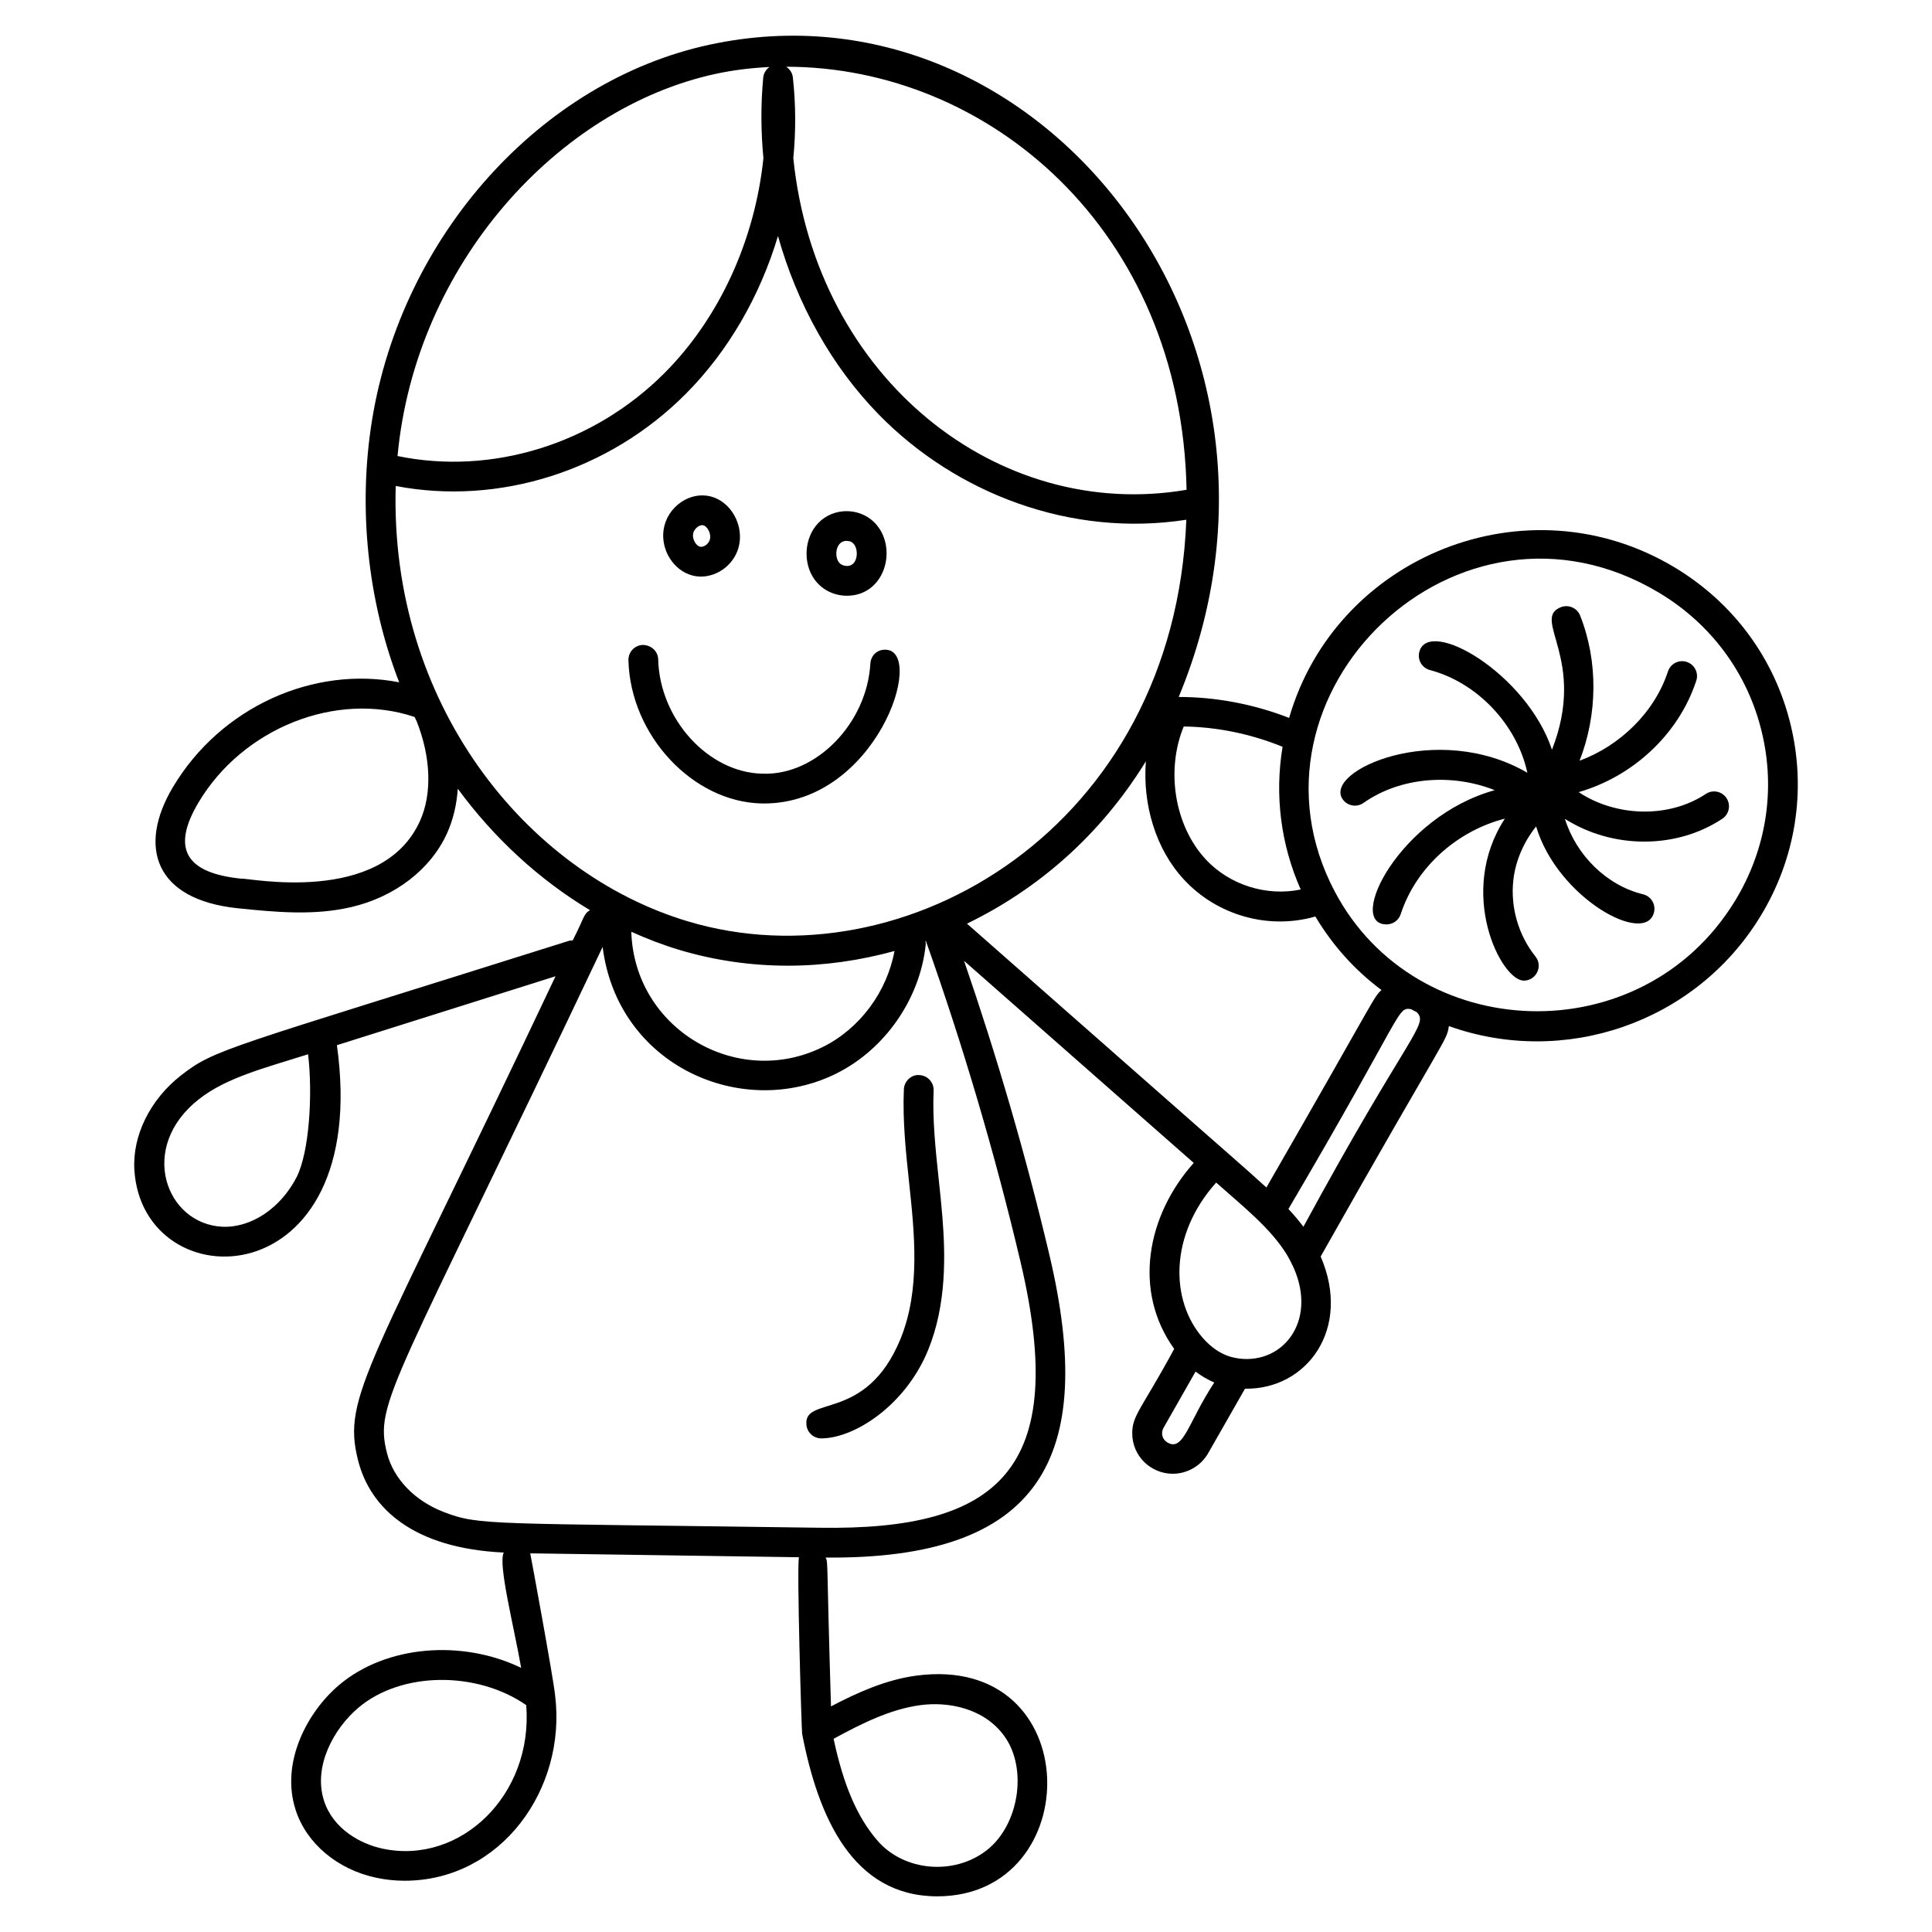 <?xml version="1.0" encoding="UTF-8"?>
<!-- Uploaded to: SVG Repo, www.svgrepo.com, Generator: SVG Repo Mixer Tools -->
<svg fill="#000000" width="800px" height="800px" version="1.1" viewBox="144 144 512 512" xmlns="http://www.w3.org/2000/svg">
 <g>
  <path d="m587.75 294.34c-39.168-23.48-89.723-2.941-102.12 39.91-9.426-3.656-19.418-5.547-29.262-5.547 39.34-94.723-36.5-191.81-124.37-172.85-44.738 9.656-81.504 50.602-89.418 99.566v0.004c-3.734 23.129-1.172 47.77 7.207 69.395-22.688-4.422-47.289 6.519-59.961 27.777-9.312 15.625-5.012 29.828 17.246 32.109 10.027 1.027 20.039 1.984 29.922-0.297 11.625-2.684 21.152-10.004 25.48-19.59 1.633-3.613 2.559-7.602 2.844-11.797 9.586 13.066 21.582 24.121 35.023 32.176-1.824 1.148-1.473 2.051-4.574 8.031-0.34 0.016-0.684 0.004-1.027 0.113-91.328 28.797-93.684 28.562-102.8 35.676-8.137 6.348-12.863 15.91-12.336 24.961 2.113 35.148 63.066 34.441 53.68-32.992l57.938-18.266c-49.227 104.14-56.672 111.18-52.332 128.29 3.215 12.695 14.617 23.309 38.609 24.434-1.559 3.082 2.68 19.484 4.617 30.559-15.648-7.562-35.762-6.035-48.281 4.566-8.383 7.109-15.562 20.492-11.488 33.086 2.883 8.914 11.098 15.801 21.438 17.984 2.457 0.52 4.941 0.777 7.434 0.777 25.527 0 42.961-24.281 39.891-49.113-0.434-4.504-6.539-37.531-6.59-37.641 7.281 0.078-26.383-0.379 71.234 1.023-0.664 1.328 0.672 46.211 0.824 46.82 4.269 22.102 13.418 43.043 35.84 43.043 39.703-0.031 39.707-64.539-5.609-58.484-8.09 1.09-15.66 4.512-22.586 8.148-1.207-39.613-0.73-38.023-1.418-39.441 56.695 0.52 72.121-26.086 59.262-80.352-6.211-26.254-13.84-52.348-22.582-77.793 15.391 13.562 30.793 27.113 46.195 40.652l14.676 12.906c-12.465 13.953-16.199 33.953-5.184 49.289-8.676 16.027-11.117 17.543-11.117 22.348 0 6.231 5.098 10.742 10.715 10.742 3.723 0 7.367-1.941 9.387-5.418l9.781-17.125c16.363 0.273 28.348-15.852 20.051-35.031 33.926-60.086 33.297-56.797 33.977-61.07 30.371 10.895 65.172-0.66 82.508-28.992 9.406-15.371 12.273-33.41 8.082-50.777-4.223-17.578-15.16-32.426-30.809-41.809zm-365.16 161.64c-4.207 8.199-12 13.43-19.625 13.121-15.012-0.691-22.602-21.059-6.172-33.867 7.25-5.656 17.199-8.164 28.855-11.84 1.262 10.648 0.32 25.996-3.059 32.586zm22.84 177.94c-5.945-1.258-13.156-5.25-15.562-12.695-2.953-9.141 2.637-19.18 9.082-24.641 11.402-9.668 31.402-9.785 44.504-0.711 1.891 23.879-17.508 42.391-38.023 38.047zm142.45-38.035c7.203-0.984 16.855 0.672 22.289 8.211 6.231 8.637 3.875 23.648-4.762 30.305-8.652 6.68-21.855 5.496-28.84-2.582-5.367-6.199-9.008-14.605-11.656-27.02 7.371-4.008 14.984-7.836 22.969-8.914zm96.016-253.98c-2.125 12.738-0.5 25.859 4.805 37.82-8.953 1.875-18.809-1.129-25.168-7.992-8.277-8.898-10.613-23.633-5.832-35.203 8.836 0.117 17.793 1.957 26.195 5.375zm-25.449-68.105c-49.828 8.527-98.215-29.375-104.21-87.875 0.688-7.117 0.668-14.312-0.125-21.434-0.133-1.203-0.828-2.176-1.77-2.805 53.469 0.004 104.75 43.078 106.11 112.11zm-124.77-110.23c4.699-1.012 9.469-1.578 14.254-1.812-0.902 0.645-1.555 1.617-1.668 2.793-0.664 7.094-0.633 14.262 0.051 21.367-2.246 21.578-11.559 42.254-26.227 56.957-18.785 18.828-45.762 27.148-70.738 21.977 4.723-50.77 42.523-92.254 84.328-101.28zm-78.379 198c-10.211 22.586-45.746 14.984-47.402 15.285-14.406-1.469-18.715-7.75-11.27-20.223 11.672-19.59 36.402-29.621 57.238-22.629 0.184 0.375 0.363 0.75 0.551 1.125 3.769 9.488 4.148 19.207 0.883 26.441zm-6.422-88.781c27.254 5.242 56.434-3.922 76.801-24.348 11.328-11.352 19.723-25.98 24.496-41.891 5.047 17.992 14.266 34.617 26.816 47.406 20.395 20.793 50.73 32.531 81.402 27.781-3.152 81.457-74.574 123.61-132 106.46-43.301-12.914-79.207-58.164-77.52-115.41zm132.17 123.24c-1.973 10.785-9.184 20.594-19.027 25.449-22.664 11.184-49.91-4.742-50.715-30.551 4.188 1.898 8.469 3.531 12.828 4.836 9.406 2.805 19.059 4.156 28.699 4.156 9.516-0.004 19-1.359 28.215-3.891zm-19.82 152.84c-88.082-1.254-90.07-0.535-99.516-4.129-7.754-2.949-13.418-8.805-15.16-15.668-3.422-13.512 1.785-17.391 57.156-134.13 3.934 31.473 36.863 45.906 61.805 33.617 12.996-6.41 22.348-19.867 23.82-34.285 0.031-0.297-0.051-0.566-0.082-0.852 0.043-0.016 0.082-0.031 0.125-0.047 9.816 27.641 18.246 56.176 25.035 84.859 13.098 55.336-5.781 71.355-53.184 70.633zm89.68-115.52c-16.883-14.844-33.773-29.695-50.645-44.57 18.645-9.059 35.227-23.23 47.406-43.02-0.891 11.398 2.59 23.277 10.09 31.332 8.844 9.551 22.457 13.352 34.828 9.793 4.512 7.559 10.387 14.184 17.531 19.484-2.269 2.094-0.863 0.855-30.504 52.328-7.582-6.879-8.047-7.121-28.707-25.348zm2.492 92.934c-1.418-0.809-1.809-2.508-1.059-3.879l8.5-14.918c1.562 1.18 3.219 2.156 4.957 2.894-6.91 10.48-8.121 18.41-12.398 15.902zm18.82-22.277h-0.027c-0.527-0.203-4.75-0.18-9.371-5.359-8.77-9.973-8.957-27.371 3.477-41.254 7.16 6.363 14.355 12.027 18.699 19.043 0.379 0.668 0.77 1.336 1.125 2.051 7.598 14.781-1.672 27.16-13.902 25.52zm17.199-34.898c-1.18-1.586-2.512-3.16-3.969-4.711 30.977-52.672 28.703-53.52 32.492-52.961 0.441 0.262 0.926 0.508 1.492 0.77 3.332 3.387-1.969 5.199-30.016 56.902zm114.34-86.305c-24.762 40.477-84.531 38.113-106.01-2.496-27.676-52.352 32.676-111.16 85.953-79.203 13.816 8.285 23.473 21.387 27.191 36.887 3.707 15.324 1.172 31.238-7.133 44.812z"/>
  <path d="m593.53 324.4c0.68-2.07-0.445-4.301-2.516-4.984-2.098-0.68-4.305 0.453-4.984 2.516-3.547 10.824-12.68 19.691-23.426 23.664 4.766-12.203 4.965-26.309 0.148-38.465-0.797-2.019-3.082-3.016-5.121-2.215-7.934 3.141 7.039 13.754-2.34 37.766-6.769-20.25-32.691-35.199-35.156-25.941-0.559 2.106 0.695 4.266 2.801 4.824 12.602 3.348 23.07 14.473 25.832 27.227-23.98-13.973-54.207-0.496-48.938 7.031 1.254 1.781 3.719 2.219 5.496 0.965 9.875-6.941 23.531-7.859 34.793-3.383-25.328 7.004-39.434 35.57-28.664 35.57 1.664 0 3.211-1.059 3.75-2.723 4.059-12.457 15.004-22.082 27.605-25.312-12.809 19.625-1.02 42.938 5.012 42.938 3.254 0 5.168-3.801 3.082-6.406-4.527-5.668-6.656-13.051-5.852-20.25 0.578-5.137 2.773-10.137 6.035-14.207 5.637 18.98 29.055 31.797 31.246 22.746 0.512-2.117-0.785-4.25-2.902-4.762-9.727-2.359-17.742-10.445-20.711-19.992 6.242 3.965 13.633 6.027 21.027 6.027 7.273 0 14.543-1.977 20.688-6.059 1.812-1.207 2.309-3.656 1.105-5.473-1.207-1.812-3.648-2.316-5.473-1.105-9.859 6.551-23.879 6.062-33.699-0.473 14.305-4.137 26.473-15.25 31.16-29.523z"/>
  <path d="m327.5 296.51c0.75 0.195 1.504 0.289 2.266 0.289 4.348 0 8.59-3.066 9.91-7.535 0.836-2.832 0.441-6.004-1.094-8.723-1.414-2.5-3.672-4.316-6.195-4.969-2.59-0.68-5.418-0.148-7.789 1.43-2.59 1.723-4.316 4.434-4.746 7.445-0.75 5.359 2.676 10.773 7.648 12.062zm1.469-12.941c0.387-0.258 0.793-0.395 1.141-0.395 0.102 0 0.199 0.012 0.289 0.031 0.457 0.117 0.961 0.586 1.316 1.219 0.473 0.832 0.621 1.836 0.395 2.598 0 0.004 0 0.004-0.004 0.012-0.371 1.266-1.773 2.074-2.621 1.844-0.973-0.258-2.019-1.875-1.82-3.328 0.109-0.762 0.609-1.52 1.305-1.98z"/>
  <path d="m368.43 301.88c10.34 0 13.711-13.164 7.176-19.539-3.945-3.832-10.707-3.934-14.746 0.258-3.75 3.898-4.176 10.648-0.945 15.047 2.027 2.75 5.223 4.234 8.516 4.234zm-0.102-14.547c0.609 0.109 1.086-0.012 1.773 0.656 1.656 1.613 1.238 6.297-1.871 5.988-0.812-0.055-1.52-0.422-1.953-1.012-1.227-1.656-0.781-5.59 2.051-5.633z"/>
  <path d="m346.48 356.93c29.668 0 42.898-40.121 32.344-40.746-2.375-0.145-4.043 1.535-4.172 3.711-0.918 15.809-14.379 29.668-28.594 29.141-14.324-0.277-27.234-14.426-27.629-30.273-0.055-2.172-1.824-3.793-4.043-3.848-2.18 0.055-3.898 1.863-3.848 4.043 0.5 19.871 17.027 37.609 35.367 37.969 0.188 0.004 0.383 0.004 0.574 0.004z"/>
  <path d="m387.64 428.91c-2.086-0.211-4.019 1.598-4.106 3.777-0.355 8.309 0.527 16.578 1.375 24.578 1.445 13.488 3.043 28.508-2.234 41.473-9.16 22.5-25.977 14.848-24.945 22.996 0.25 2 1.953 3.453 3.91 3.453 8.727 0 22.324-8.676 28.344-23.477 4.887-12 4.574-25.168 3.75-35.293-0.266-3.328-0.621-6.656-0.977-9.98-0.852-8.07-1.664-15.688-1.34-23.418 0.09-2.176-1.602-4.016-3.777-4.109z"/>
 </g>
</svg>